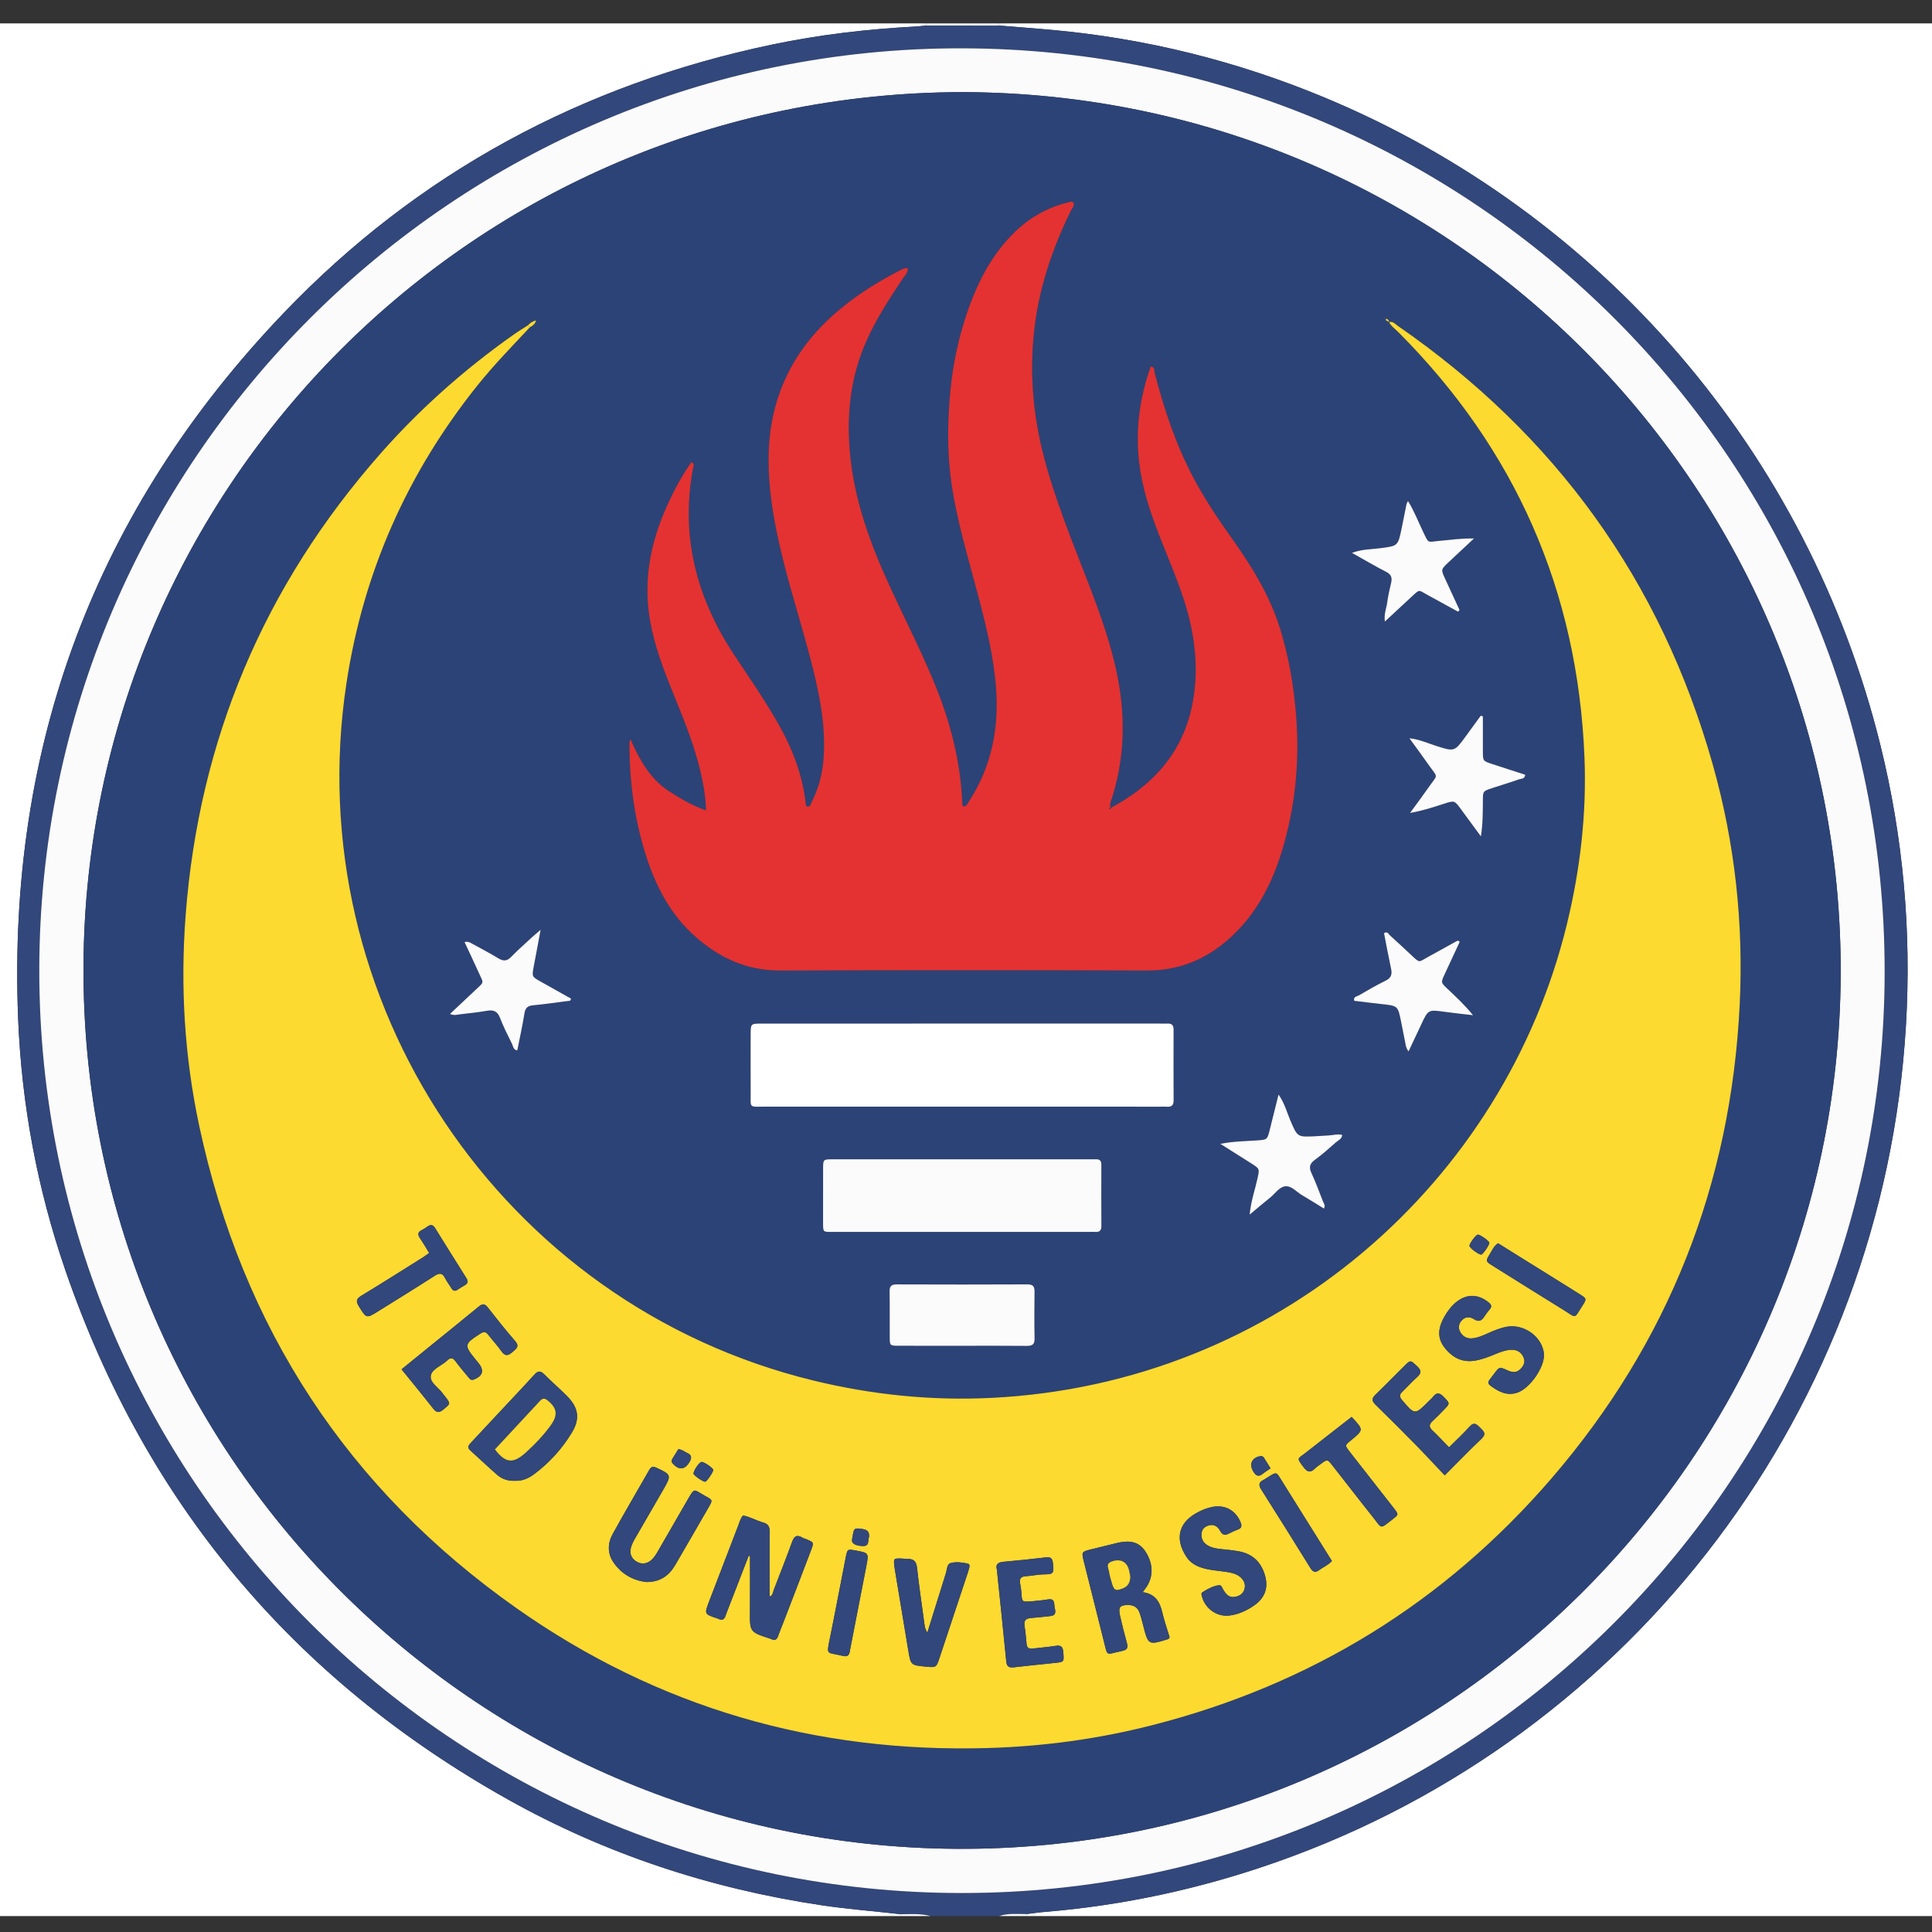 <?xml version="1.0" encoding="utf-8"?>
<!-- Generator: Adobe Illustrator 16.0.4, SVG Export Plug-In . SVG Version: 6.00 Build 0)  -->
<!DOCTYPE svg PUBLIC "-//W3C//DTD SVG 1.1//EN" "http://www.w3.org/Graphics/SVG/1.1/DTD/svg11.dtd">
<svg version="1.1" id="Layer_1" xmlns="http://www.w3.org/2000/svg" xmlns:xlink="http://www.w3.org/1999/xlink" x="0px" y="0px"
	 width="640px" height="640px" viewBox="0 0 640 640" enable-background="new 0 0 640 640" xml:space="preserve">
<rect x="0" y="0" width="640" height="640" fill="#333333" stroke="none"/>
<g>
	<g>
		<path fill="#FFFFFF" d="M298.459,634.729c-176.005,0-352.011,0-528.017,0c0-208.991,0-417.982,0-626.973
			c178.775,0,357.551,0,536.326,0c-0.002,0.232-0.003,0.465-0.001,0.697c-1.124,0.111-2.244,0.266-3.37,0.326
			c-15.98,0.848-31.848,2.684-47.511,5.964c-62.987,13.191-117.412,42.453-161.891,88.925
			C31.572,168.887,2.374,247.063,6.006,337.355c1.15,28.59,6.363,56.486,15.677,83.521
			c26.511,76.947,75.461,135.316,146.377,175.105c32.455,18.21,67.328,29.665,104.155,35.168c8.717,1.302,17.496,1.957,26.239,2.973
			C298.453,634.324,298.454,634.526,298.459,634.729z"/>
		<path fill-rule="evenodd" clip-rule="evenodd" fill="#FFFFFF" d="M330.94,7.755c178.524,0,357.048,0,535.571,0
			c0,208.991,0,417.982,0,626.973c-175.502,0-351.004,0-526.506,0c0.003-0.22,0.004-0.439,0.002-0.659
			c1.996-0.242,3.986-0.552,5.988-0.716c26.348-2.166,51.959-7.751,76.881-16.531c118.772-41.845,200.895-150.8,208.473-276.82
			c1.894-31.479-0.879-62.605-8.465-93.258c-23.948-96.765-92.101-176.15-184.172-214.459c-29.01-12.071-59.171-19.572-90.477-22.4
			c-5.761-0.521-11.529-0.952-17.294-1.425C330.943,8.225,330.943,7.99,330.94,7.755z"/>
		<path fill-rule="evenodd" clip-rule="evenodd" fill="#32477B" d="M330.942,8.459c5.765,0.473,11.533,0.904,17.294,1.425
			c31.306,2.829,61.467,10.33,90.477,22.4c92.071,38.309,160.224,117.694,184.172,214.459c7.586,30.653,10.358,61.778,8.465,93.258
			c-7.578,126.021-89.7,234.976-208.473,276.82c-24.922,8.78-50.533,14.365-76.881,16.531c-2.002,0.164-3.992,0.474-5.988,0.716
			c-3.039-0.017-6.101-0.334-9.067,0.659c-7.554,0-15.107,0-22.661,0c-3.232-0.886-6.535-0.637-9.824-0.606
			c-8.743-1.016-17.522-1.671-26.239-2.973c-36.828-5.503-71.7-16.958-104.155-35.168C97.145,556.192,48.194,497.823,21.683,420.876
			c-9.314-27.034-14.527-54.931-15.677-83.521c-3.632-90.292,25.566-168.468,87.989-233.688
			c44.479-46.472,98.904-75.733,161.891-88.925c15.664-3.28,31.531-5.116,47.511-5.964c1.126-0.06,2.247-0.215,3.37-0.326
			C314.825,8.455,322.884,8.457,330.942,8.459z M318.545,627.091c168.566,0.045,305.634-136.694,305.774-305.041
			C624.46,153.019,488.142,16.44,318.854,16.004C150.519,15.569,13.093,152.777,13.01,321.362
			C12.928,489.935,149.952,627.045,318.545,627.091z"/>
		<path fill-rule="evenodd" clip-rule="evenodd" fill="#FBFBFB" d="M330.942,8.459c-8.059-0.002-16.117-0.004-24.175-0.007
			c-0.001-0.232-0.001-0.465,0.001-0.697c8.057,0,16.115,0,24.172,0C330.943,7.99,330.943,8.225,330.942,8.459z"/>
		<path fill-rule="evenodd" clip-rule="evenodd" fill="#FBFBFB" d="M298.455,634.122c3.289-0.03,6.592-0.279,9.824,0.606
			c-3.273,0-6.547,0-9.82,0C298.454,634.526,298.453,634.324,298.455,634.122z"/>
		<path fill-rule="evenodd" clip-rule="evenodd" fill="#FBFBFB" d="M330.94,634.729c2.967-0.993,6.028-0.676,9.067-0.659
			c0.002,0.22,0.001,0.439-0.002,0.659C336.984,634.729,333.963,634.729,330.94,634.729z"/>
		<path fill-rule="evenodd" clip-rule="evenodd" fill="#FBFBFB" d="M318.545,627.091C149.952,627.045,12.928,489.935,13.01,321.362
			C13.093,152.777,150.519,15.569,318.854,16.004C488.142,16.44,624.46,153.019,624.319,322.05
			C624.18,490.396,487.111,627.136,318.545,627.091z M318.881,30.517C156.841,30.8,28.551,161.475,27.658,319.729
			C26.747,481.23,157.229,611.454,316.814,612.446c160.715,0.998,292.036-128.665,292.937-289.332
			C610.647,163.355,481.816,30.996,318.881,30.517z"/>
		<path fill-rule="evenodd" clip-rule="evenodd" fill="#2C4377" d="M318.881,30.517c162.935,0.479,291.766,132.838,290.87,292.598
			c-0.9,160.667-132.222,290.33-292.937,289.332C157.229,611.454,26.747,481.23,27.658,319.729
			C28.551,161.475,156.841,30.8,318.881,30.517z M179.139,105.277c-0.055,0.026-0.111,0.052-0.166,0.078
			c0.068-0.043,0.136-0.086,0.199-0.126l0.032-0.101L179.139,105.277z M458.928,105.953c0.403,0.249,0.808,0.497,1.211,0.745
			c0.705,1.383,1.989,2.236,3.045,3.293c38.814,38.882,59.431,85.784,61.683,140.656c0.768,18.702-1.361,37.175-5.781,55.386
			c-20.725,85.389-95.933,152.434-190.836,157.04c-19.845,0.963-39.442-1.045-58.777-5.751
			C166.238,432.19,98.84,331.646,114.753,226.442c5.566-36.798,20.115-69.639,43.345-98.682c5.431-6.79,11.489-13.002,17.417-19.339
			c0.853-0.496,1.704-0.993,2.058-2.272c-1.32,0.327-2.03,0.927-2.686,1.609c-1.581,1.024-3.2,1.995-4.737,3.081
			c-16.213,11.444-30.982,24.521-44.103,39.413c-38.567,43.774-60.124,94.79-64.555,152.942
			c-1.787,23.455-0.406,46.818,4.518,69.838c14.294,66.83,49.239,120.344,105.08,159.691
			c46.772,32.956,99.155,48.048,156.379,46.329c18.312-0.55,36.344-3.008,54.077-7.527c52.674-13.427,96.964-40.661,132.417-81.798
			c38.812-45.033,59.445-97.552,62.337-156.913c1.313-26.952-1.586-53.544-8.925-79.552
			c-17.217-61.019-52.229-109.315-104.327-145.311c-0.87-0.601-1.632-1.679-2.973-1.199c0.164-0.646-0.378-0.873-0.723-1.217
			c-0.121-0.503-0.303-0.943-0.955-0.785c-0.099,0.024-0.223,0.146-0.248,0.245C457.984,105.648,458.427,105.83,458.928,105.953z
			 M367.97,267.627l-0.085-0.096c-0.421-1.317,0.249-2.45,0.617-3.634c3.961-12.768,4.333-25.695,1.882-38.788
			c-2.096-11.188-5.95-21.818-10.026-32.381c-5.342-13.842-11.006-27.562-14.704-41.988c-3.442-13.427-4.58-27.038-3.119-40.776
			c1.505-14.144,5.978-27.476,12.231-40.226c0.406-0.828,1.263-1.604,0.876-2.523c-0.437-0.523-0.843-0.416-1.192-0.333
			c-6.752,1.603-12.703,4.701-17.765,9.484c-8.588,8.116-13.499,18.359-17.032,29.393c-2.773,8.663-4.41,17.586-5.085,26.617
			c-0.627,8.396-0.726,16.828,0.292,25.251c1.136,9.402,3.484,18.522,5.906,27.633c3.647,13.723,7.833,27.32,9.092,41.57
			c1.221,13.834-1.2,26.809-8.848,38.593c-0.449,0.691-0.736,1.619-1.715,1.736c-0.535-0.161-0.495-0.577-0.508-0.917
			c-0.54-14.13-4.088-27.548-9.497-40.543c-4.306-10.345-9.384-20.329-14.084-30.49c-6.734-14.558-12.313-29.439-13.691-45.643
			c-1.075-12.65,0.283-24.84,5.458-36.514c3.229-7.283,7.536-13.933,11.921-20.543c0.73-1.1,1.825-2.051,1.856-3.53
			c-0.328-0.093-0.593-0.266-0.773-0.202c-0.706,0.252-1.405,0.542-2.071,0.887c-6.611,3.42-12.91,7.325-18.717,12.003
			c-16.075,12.95-24.504,29.603-24.59,50.377c-0.039,9.5,1.458,18.783,3.521,28.004c2.885,12.893,7.031,25.445,10.36,38.218
			c2.799,10.741,5.113,21.542,4.354,32.759c-0.344,5.086-1.559,9.927-3.879,14.469c-0.353,0.691-0.449,1.748-1.586,1.75
			c-0.177-0.266-0.403-0.451-0.424-0.657c-0.981-9.826-4.512-18.771-9.374-27.263c-4.381-7.653-9.399-14.899-14.266-22.238
			c-12.563-18.947-17.962-39.43-13.705-62.077c0.108-0.574,0.57-1.442-0.569-1.896c-2.958,4.116-5.312,8.545-7.443,13.086
			c-4.993,10.641-7.844,21.743-6.958,33.612c0.615,8.241,3.013,16.033,5.937,23.694c3.407,8.927,7.398,17.634,10.074,26.837
			c1.681,5.784,3.017,11.62,3.248,18.103c-4.588-1.573-8.432-3.87-12.201-6.306c-6.379-4.121-9.832-10.465-12.824-17.215
			c-0.284,0.577-0.349,1.037-0.349,1.497c0.009,12.532,1.615,24.845,5.415,36.804c3.285,10.339,8.18,19.805,16.459,27.095
			c7.978,7.023,17.033,11.226,28.027,11.184c40.537-0.158,81.074-0.138,121.61-0.015c11.112,0.034,20.347-4.095,28.232-11.532
			c8.776-8.278,13.827-18.788,17.039-30.209c3.916-13.925,5.202-28.113,4.069-42.576c-0.76-9.705-2.35-19.2-5.19-28.5
			c-3.468-11.356-9.62-21.271-16.452-30.831c-4.613-6.455-8.978-13.07-12.665-20.109c-5.698-10.875-9.496-22.446-12.586-34.281
			c-0.187-0.716,0.199-1.877-1.277-2.026c-3.69,10.343-5.123,20.949-3.829,31.877c0.983,8.306,3.585,16.181,6.603,23.934
			c2.827,7.265,5.967,14.407,8.337,21.851c3.49,10.963,4.89,22.116,2.814,33.495C392.144,248.906,382.238,259.988,367.97,267.627z
			 M318.857,339.071c-22.143,0-44.285-0.003-66.428,0.004c-3.739,0.001-3.756,0.021-3.764,3.616
			c-0.014,6.417-0.032,12.833,0.004,19.249c0.03,5.237-0.665,4.651,4.566,4.653c43.657,0.014,87.313,0.008,130.97,0.008
			c0.755,0,1.514-0.056,2.263,0.009c1.547,0.134,2.317-0.388,2.308-2.083c-0.046-7.8-0.033-15.601-0.009-23.4
			c0.005-1.394-0.496-2.129-1.972-2.058c-0.878,0.043-1.761,0.002-2.642,0.002C362.389,339.071,340.623,339.071,318.857,339.071z
			 M318.856,384.026c-14.344,0-28.688-0.008-43.033,0.007c-3.112,0.003-3.149,0.04-3.164,3.035
			c-0.027,5.787-0.011,11.575-0.008,17.363c0.002,4.082-0.168,3.623,3.679,3.651c0.251,0.002,0.503,0.001,0.755,0.001
			c27.808,0,55.616,0,83.423,0c0.755,0,1.513-0.043,2.265,0.006c1.377,0.088,2.084-0.374,2.074-1.9
			c-0.044-6.795-0.034-13.59-0.011-20.384c0.005-1.291-0.559-1.828-1.816-1.779c-0.879,0.035-1.762,0-2.642,0
			C346.538,384.025,332.697,384.025,318.856,384.026z M318.475,445.812c7.164,0,14.328-0.045,21.492,0.032
			c1.821,0.02,2.797-0.309,2.75-2.435c-0.11-5.15-0.072-10.306-0.015-15.458c0.02-1.678-0.399-2.489-2.315-2.48
			c-14.454,0.065-28.908,0.062-43.362,0.006c-1.853-0.007-2.363,0.678-2.333,2.432c0.087,5.025,0.006,10.055,0.041,15.081
			c0.019,2.767,0.063,2.806,3.004,2.815C304.648,445.83,311.562,445.813,318.475,445.812z M482.988,202.627
			c0.171-0.179,0.341-0.358,0.512-0.537c-1.569-3.404-3.134-6.81-4.71-10.21c-1.491-3.218-1.501-3.22,1.038-5.602
			c2.809-2.634,5.624-5.26,8.437-7.89c-4.121-0.092-7.923,0.453-11.742,0.812c-3.743,0.352-3.177,0.937-5.023-2.881
			c-1.645-3.401-2.98-6.962-5.076-10.334c-0.258,0.493-0.432,0.701-0.48,0.935c-0.556,2.706-1.082,5.417-1.638,8.124
			c-1.211,5.897-1.229,5.796-7.201,6.569c-2.898,0.375-5.91,0.291-9.25,1.539c4.073,2.278,7.624,4.387,11.295,6.26
			c1.679,0.856,2.09,1.914,1.69,3.621c-0.516,2.201-1.032,4.414-1.326,6.65c-0.244,1.855-1.105,3.683-0.759,6.215
			c3.296-3.061,6.135-5.697,8.975-8.333c2.65-2.459,2.132-2.153,5.078-0.529C476.198,198.904,479.595,200.764,482.988,202.627z
			 M188.907,331.49c0.091-0.224,0.181-0.448,0.272-0.673c-3.351-1.88-6.7-3.764-10.053-5.641c-2.914-1.633-2.935-1.633-2.34-4.89
			c0.701-3.838,1.44-7.668,2.309-12.273c-1.308,1.117-1.983,1.654-2.615,2.239c-2.397,2.222-4.865,4.377-7.139,6.721
			c-1.401,1.443-2.589,1.496-4.249,0.484c-2.788-1.699-5.693-3.203-8.557-4.775c-0.689-0.377-1.361-0.925-2.656-0.627
			c1.665,3.577,3.229,6.837,4.706,10.135c1.679,3.751,1.968,2.854-1.243,5.906c-2.695,2.562-5.417,5.094-8.279,7.782
			c1.391,0.624,2.352,0.237,3.294,0.128c2.996-0.347,6.001-0.658,8.97-1.172c2.174-0.375,3.474,0.146,4.314,2.355
			c1.113,2.929,2.555,5.736,3.95,8.549c0.404,0.814,0.396,2.059,1.771,2.212c0.804-4.074,1.709-8.123,2.362-12.213
			c0.291-1.818,1.012-2.545,2.854-2.718C180.699,332.632,184.798,332.015,188.907,331.49z M413.967,402.359
			c2.558-2.133,4.62-3.924,6.762-5.616c1.669-1.318,3.024-3.557,5.04-3.77c2.04-0.216,3.702,1.855,5.526,2.928
			c2.443,1.436,4.84,2.954,7.268,4.445c0.589-1.041-0.04-1.668-0.298-2.328c-1.235-3.155-2.403-6.346-3.828-9.415
			c-0.904-1.95-0.593-3.139,1.155-4.405c2.436-1.766,4.688-3.791,6.946-5.787c0.774-0.685,2.012-1.075,2.062-2.47
			c-1.579-0.357-3.035,0.12-4.507,0.194c-1.505,0.075-3.009,0.199-4.514,0.271c-5.855,0.279-5.795,0.249-8.167-5.331
			c-1.143-2.688-1.859-5.602-3.882-8.493c-1.065,4.283-1.981,8.028-2.932,11.764c-0.812,3.196-0.83,3.201-4.251,3.438
			c-3.83,0.265-7.687,0.268-12.096,1.129c3.722,2.352,6.979,4.406,10.231,6.468c2.849,1.805,2.772,1.791,2.072,5.023
			C415.743,394.157,414.388,397.8,413.967,402.359z M483.556,311.981c-0.218-0.142-0.435-0.284-0.652-0.426
			c-3.299,1.824-6.589,3.662-9.898,5.466c-3.079,1.68-2.541,2.134-5.402-0.544c-2.389-2.235-4.768-4.481-7.207-6.661
			c-0.444-0.396-0.758-1.42-1.922-0.685c0.764,3.888,1.487,7.837,2.334,11.759c0.396,1.833,0.067,3.046-1.771,3.947
			c-3.044,1.495-5.988,3.201-8.921,4.908c-0.625,0.364-1.879,0.386-1.51,1.781c2.985,0.358,5.972,0.753,8.967,1.07
			c5.489,0.582,5.493,0.562,6.56,5.866c0.445,2.218,0.89,4.437,1.318,6.658c0.195,1.009,0.271,2.061,1.157,3.16
			c1.492-3.171,2.832-6.004,4.159-8.842c2.358-5.043,2.351-5.014,7.739-4.268c3.143,0.436,6.3,0.754,9.451,1.125
			c-2.697-3.335-5.622-6.06-8.528-8.803c-2.135-2.015-2.134-2.03-0.896-4.709C480.199,319.181,481.881,315.582,483.556,311.981z
			 M491.22,237.32c-0.232-0.082-0.465-0.164-0.697-0.245c-1.663,2.283-3.325,4.565-4.987,6.848
			c-3.734,5.127-3.726,5.098-9.842,3.148c-2.742-0.875-5.396-2.123-8.806-2.512c2.371,3.276,4.464,6.097,6.481,8.972
			c3.037,4.327,3.027,2.773-0.093,7.243c-2.008,2.878-4.118,5.685-6.183,8.523c4.065-0.706,7.634-1.875,11.205-3.036
			c3.514-1.143,3.511-1.137,5.736,1.904c2.174,2.971,4.358,5.935,6.538,8.902c0.646-4.139,0.633-8.002,0.649-11.865
			c0.014-3.115,0.025-3.13,3.078-4.134c2.982-0.98,5.993-1.879,8.955-2.92c0.686-0.241,1.829-0.033,1.997-1.496
			c-3.699-1.202-7.384-2.382-11.057-3.595c-2.952-0.976-2.96-0.993-2.974-4.208C491.208,245.007,491.22,241.164,491.22,237.32z"/>
		<path fill-rule="evenodd" clip-rule="evenodd" fill="#FDDA30" d="M175.515,108.422c-5.927,6.336-11.986,12.548-17.417,19.338
			c-23.23,29.043-37.779,61.884-43.345,98.682C98.84,331.646,166.238,432.19,269.472,457.322
			c19.335,4.706,38.932,6.714,58.777,5.751c94.903-4.606,170.111-71.651,190.836-157.04c4.42-18.211,6.549-36.685,5.781-55.386
			c-2.252-54.872-22.868-101.774-61.683-140.656c-1.056-1.057-2.34-1.91-3.045-3.293l-0.063,0.055
			c1.341-0.48,2.103,0.598,2.973,1.199c52.099,35.996,87.11,84.292,104.327,145.311c7.339,26.007,10.238,52.6,8.925,79.552
			c-2.892,59.361-23.525,111.88-62.337,156.913c-35.453,41.137-79.743,68.371-132.417,81.798
			c-17.733,4.52-35.766,6.978-54.077,7.527c-57.225,1.719-109.607-13.373-156.379-46.329
			c-55.841-39.348-90.786-92.861-105.08-159.691c-4.924-23.02-6.305-46.383-4.518-69.838
			c4.431-58.152,25.988-109.168,64.555-152.942c13.121-14.892,27.89-27.969,44.103-39.413c1.538-1.085,3.156-2.056,4.737-3.081
			C175.096,107.979,175.306,108.201,175.515,108.422z M247.999,515.394c0.147,0.016,0.295,0.03,0.442,0.046
			c0,6.036,0.042,12.073-0.011,18.109c-0.063,7.08-0.099,7.08,6.677,9.268c0.12,0.039,0.238,0.086,0.35,0.143
			c1.155,0.59,1.857,0.263,2.293-0.975c0.626-1.778,1.369-3.516,2.045-5.277c2.976-7.749,5.968-15.492,8.905-23.256
			c0.947-2.502,0.878-2.529-1.568-3.562c-0.464-0.195-0.968-0.316-1.396-0.568c-1.744-1.023-2.643-0.486-3.321,1.383
			c-1.931,5.319-4.009,10.585-6.058,15.861c-0.333,0.858-0.322,1.997-1.413,2.311c0-7.086-0.062-14.133,0.043-21.178
			c0.027-1.771-0.362-2.855-2.171-3.349c-2.277-0.62-4.342-1.913-6.663-2.307c-0.819,0.842-1.04,1.84-1.396,2.77
			c-3.29,8.57-6.578,17.143-9.866,25.715c-1.595,4.16-1.595,4.159,2.68,5.583c0.238,0.079,0.466,0.188,0.7,0.278
			c1.042,0.402,1.672,0.008,2.021-1.01c0.286-0.832,0.615-1.65,0.933-2.472C243.481,527.068,245.741,521.23,247.999,515.394z
			 M170.644,490.526c2.37,0.111,4.445-0.803,6.272-2.169c5.076-3.797,9.301-8.444,12.562-13.852
			c2.726-4.521,2.137-8.197-1.546-11.944c-2.461-2.503-5.148-4.783-7.62-7.276c-1.286-1.299-2.126-1.221-3.337,0.121
			c-3.782,4.19-7.683,8.273-11.534,12.4c-3.167,3.395-6.32,6.801-9.5,10.183c-0.766,0.814-1.241,1.508-0.152,2.48
			c2.992,2.674,5.876,5.47,8.908,8.098C166.353,490.004,168.4,490.646,170.644,490.526z M378.543,527.43
			c0.469-0.654,0.607-0.863,0.762-1.059c2.8-3.564,2.888-8.11,0.234-12.252c-2.07-3.229-4.896-4.099-9.654-2.949
			c-2.812,0.68-5.622,1.36-8.426,2.072c-3.193,0.811-3.218,0.832-2.435,3.975c2.189,8.786,4.396,17.568,6.61,26.349
			c1.392,5.52,0.569,4.435,5.909,3.375c0.123-0.024,0.24-0.074,0.363-0.102c1.348-0.292,1.845-0.967,1.435-2.42
			c-0.854-3.023-1.601-6.08-2.306-9.143c-0.672-2.916-0.048-3.63,2.841-3.585c1.699,0.026,2.939,0.776,3.531,2.335
			c0.533,1.403,0.896,2.877,1.269,4.336c1.698,6.652,1.691,6.658,8.312,4.596c0.188-0.059,0.301-0.363,0.468-0.579
			c-0.82-2.735-1.786-5.457-2.436-8.251C384.216,530.663,382.705,527.994,378.543,527.43z M214.073,524.072
			c4.739,0.022,7.6-2.215,9.631-5.685c3.558-6.076,7.05-12.19,10.583-18.281c2.052-3.538,1.981-3.047-1.396-4.962
			c-2.995-1.697-2.79-2.383-5,1.476c-3.187,5.564-6.397,11.115-9.613,16.663c-0.755,1.303-1.465,2.652-2.663,3.63
			c-1.515,1.238-3.269,1.339-4.88,0.305c-1.631-1.048-2.242-2.624-1.736-4.535c0.358-1.353,1.073-2.537,1.77-3.735
			c3.032-5.219,6.048-10.446,9.063-15.674c2.635-4.569,2.528-4.791-2.275-7.02c-1.14-0.529-1.824-0.478-2.464,0.646
			c-4.045,7.101-8.203,14.139-12.145,21.296c-1.673,3.038-1.769,6.364,0.255,9.335C205.904,521.499,209.829,523.561,214.073,524.072
			z M511.446,448.974c0.035-1.024-0.227-1.986-0.597-2.931c-1.739-4.433-6.855-7.346-11.559-6.562
			c-2.25,0.376-4.329,1.264-6.395,2.188c-1.723,0.771-3.478,1.562-5.36,1.689c-1.747,0.117-3.18-0.767-3.944-2.386
			c-0.585-1.234-0.333-2.466,0.575-3.505c1.206-1.382,2.748-1.358,4.091-0.486c1.811,1.174,2.718,0.326,3.623-1.104
			c0.469-0.741,1.013-1.441,1.59-2.103c0.915-1.046,0.485-1.691-0.464-2.436c-3.493-2.737-7.243-2.75-10.663,0.046
			c-1.581,1.293-2.772,2.908-3.789,4.649c-1.966,3.368-2.702,6.857-0.141,10.22c2.602,3.416,5.961,5.277,10.474,4.431
			c2.248-0.422,4.334-1.238,6.42-2.104c1.743-0.724,3.502-1.403,5.424-1.448c1.818-0.043,3.166,0.792,3.923,2.409
			c0.745,1.591,0.106,2.933-1.068,4.061c-1.285,1.234-2.686,1.035-4.176,0.359c-2.695-1.223-2.709-1.195-4.362,0.973
			c-0.533,0.699-1.054,1.407-1.592,2.102c-0.546,0.707-0.581,1.348,0.188,1.924c2.694,2.021,5.524,3.561,9.044,2.353
			C506.717,459.928,511.46,453.218,511.446,448.974z M406.124,535.223c2.896,0.039,6.663-1.388,9.71-3.677
			c3.157-2.373,4.297-5.485,3.305-9.311c-1.184-4.559-4.032-7.463-8.727-8.333c-1.974-0.366-3.983-0.547-5.982-0.759
			c-1.643-0.173-3.259-0.45-4.648-1.378c-1.368-0.913-1.95-2.287-1.741-3.914c0.182-1.416,1.159-2.209,2.455-2.557
			c1.744-0.469,2.949,0.435,3.708,1.86c0.798,1.499,1.776,1.468,3.072,0.765c0.881-0.478,1.815-0.868,2.754-1.224
			c1.18-0.446,1.455-1.111,0.971-2.321c-1.656-4.136-5.326-6.095-9.702-5.126c-1.866,0.413-3.584,1.165-5.222,2.11
			c-5.67,3.272-6.925,8.51-3.022,14.416c1.623,2.455,4.239,3.496,7.003,4.058c1.967,0.399,3.981,0.56,5.972,0.852
			c1.623,0.238,3.263,0.528,4.597,1.546c1.399,1.067,2.134,2.556,1.588,4.301c-0.498,1.596-1.846,2.313-3.462,2.49
			c-1.63,0.18-2.512-0.878-3.326-2.051c-0.485-0.698-0.699-2.001-1.661-1.853c-1.98,0.304-3.787,1.26-5.468,2.361
			c-0.474,0.311-0.265,0.888-0.137,1.379C399.101,532.485,402.457,535.174,406.124,535.223z M307.19,540.853
			c-0.886-1.397-0.935-2.672-1.103-3.903c-0.795-5.845-1.656-11.682-2.298-17.543c-0.219-1.993-0.938-2.99-2.954-2.99
			c-0.751,0-1.503-0.117-2.255-0.139c-2.528-0.072-2.577-0.019-2.329,2.445c0.05,0.499,0.142,0.994,0.225,1.489
			c1.46,8.789,2.93,17.576,4.38,26.366c0.831,5.035,0.817,5.037,5.864,5.519c3.415,0.325,3.432,0.33,4.508-2.899
			c3.053-9.165,6.093-18.335,9.133-27.505c0.276-0.832,0.553-1.667,0.758-2.519c0.121-0.496,0.064-1.075-0.552-1.208
			c-1.848-0.4-3.782-0.673-5.583-0.202c-1.343,0.352-1.223,2.027-1.585,3.18C311.338,527.499,309.304,534.063,307.19,540.853z
			 M133.019,453.611c3.677,4.544,7.121,8.712,10.451,12.969c1.117,1.429,1.984,1.503,3.376,0.359
			c2.425-1.989,2.489-1.917,0.575-4.374c-0.232-0.297-0.496-0.571-0.707-0.884c-1.382-2.038-4.432-3.663-4.005-5.995
			c0.41-2.238,3.595-3.254,5.401-4.988c1.011-0.97,1.806-1.086,2.734,0.179c1.339,1.823,2.818,3.545,4.262,5.29
			c0.463,0.56,0.871,1.201,1.849,0.82c3.006-1.17,3.534-3.014,1.512-5.512c-0.237-0.293-0.481-0.582-0.72-0.874
			c-4.127-5.055-4.061-5.313,1.417-8.851c1.08-0.696,1.762-0.616,2.525,0.355c1.477,1.879,3.102,3.65,4.486,5.594
			c1.276,1.789,2.336,1.302,3.664,0.12c1.179-1.05,2.371-1.779,0.81-3.581c-3.13-3.612-6.115-7.354-9.051-11.127
			c-1.043-1.34-1.792-1.293-3.033-0.268c-5.627,4.647-11.324,9.211-16.992,13.808C138.849,448.862,136.13,451.08,133.019,453.611z
			 M478.582,488.725c4.336-4.335,8.156-8.312,12.165-12.088c1.706-1.607,0.81-2.476-0.354-3.622
			c-1.14-1.122-2.038-2.176-3.619-0.391c-2.055,2.319-4.358,4.416-6.767,6.82c-2.01-2.062-3.701-3.92-5.529-5.633
			c-1.26-1.18-1.026-2.049,0.117-3.092c1.299-1.186,2.52-2.46,3.743-3.727c2.05-2.122,1.987-2.091,0.017-4.153
			c-1.236-1.294-2.307-1.872-3.622-0.158c-0.455,0.594-1.054,1.078-1.588,1.611c-4.492,4.487-4.453,4.453-8.682-0.485
			c-0.979-1.145-0.886-1.867,0.119-2.822c1.641-1.56,3.135-3.279,4.83-4.772c1.484-1.308,1.483-2.279,0.023-3.636
			c-2.115-1.966-2.154-2.114-3.877-0.431c-3.326,3.254-6.542,6.622-9.902,9.84c-1.311,1.255-1.271,2.099,0.01,3.347
			c4.593,4.478,9.124,9.02,13.618,13.598C472.354,482.058,475.323,485.284,478.582,488.725z M330.229,519.956
			c1.056,10.238,2.124,20.36,3.117,30.49c0.168,1.717,1.009,2.046,2.509,1.872c4.494-0.518,8.994-0.986,13.494-1.444
			c3.274-0.334,3.141-0.303,2.868-3.664c-0.157-1.947-0.942-2.258-2.652-1.983c-2.479,0.398-4.994,0.561-7.486,0.879
			c-1.239,0.159-1.897-0.236-2.014-1.541c-0.179-2.002-0.345-4.012-0.679-5.99c-0.319-1.889,0.586-2.465,2.239-2.595
			c2.129-0.167,4.253-0.413,6.377-0.644c1.904-0.207,1.685-1.535,1.381-2.801c-0.285-1.188,0.217-3.042-2.09-2.726
			c-1.618,0.222-3.237,0.463-4.865,0.582c-4.025,0.294-3.86,0.578-4.114-3.203c-0.06-0.875-0.22-1.746-0.383-2.61
			c-0.29-1.538,0.175-2.347,1.882-2.437c2.005-0.104,3.998-0.596,5.997-0.605c3.256-0.015,3.401-0.379,2.954-3.959
			c-0.179-1.429-0.803-1.86-2.261-1.683c-4.615,0.562-9.243,1.021-13.873,1.446C330.88,517.502,329.662,517.959,330.229,519.956z
			 M142.174,415.066c-0.812,0.576-1.394,1.032-2.017,1.422c-6.81,4.267-13.591,8.582-20.466,12.741
			c-1.743,1.055-1.819,1.883-0.801,3.527c2.508,4.049,2.428,4.097,6.6,1.487c6.175-3.861,12.387-7.667,18.505-11.616
			c1.691-1.092,2.631-0.896,3.499,0.865c0.551,1.119,1.359,2.11,1.995,3.191c0.56,0.952,1.202,1.169,2.141,0.513
			c0.719-0.504,1.479-0.951,2.245-1.382c1.085-0.608,1.324-1.321,0.614-2.442c-3.491-5.518-6.938-11.063-10.389-16.605
			c-0.682-1.095-1.479-1.193-2.496-0.458c-0.609,0.44-1.25,0.853-1.921,1.188c-1.387,0.693-1.319,1.561-0.535,2.716
			C140.192,411.754,141.124,413.371,142.174,415.066z M447.743,469.367c-5.176,4.04-10.219,7.974-15.26,11.91
			c-2.655,2.074-3.122,1.515-0.604,4.82c1.181,1.548,2.184,1.861,3.622,0.454c0.625-0.61,1.366-1.103,2.071-1.626
			c2.097-1.555,2.142-1.583,3.758,0.469c4.506,5.716,8.93,11.497,13.473,17.182c3.083,3.857,2.133,4.121,6.483,0.732
			c1.982-1.546,2.172-1.501,0.381-3.78c-4.884-6.216-9.756-12.442-14.61-18.682c-1.591-2.044-1.56-2.067,0.514-3.76
			C451.767,473.664,451.767,473.664,447.743,469.367z M279.422,548.558c2.037,0.488,2.007-1.214,2.26-2.5
			c1.797-9.118,3.569-18.241,5.322-27.367c0.821-4.271,0.793-4.276-3.601-5.079c-2.641-0.482-2.696-0.493-3.261,2.366
			c-1.779,8.994-3.442,18.011-5.288,26.99c-1.147,5.581-0.848,4.261,4.058,5.508C279.033,548.507,279.16,548.517,279.422,548.558z
			 M496.258,411.848c-1.463,0.972-1.954,2.32-2.672,3.477c-1.502,2.419-1.493,2.489,0.942,4.017
			c7.778,4.879,15.574,9.731,23.376,14.572c4.468,2.772,3.411,3.106,6.322-1.419c1.429-2.22,1.387-2.321-0.898-3.757
			c-7.029-4.417-14.088-8.788-21.133-13.179C500.184,414.306,498.177,413.048,496.258,411.848z M441.22,517.107
			c-5.528-8.843-10.932-17.475-16.321-26.115c-2.342-3.753-1.755-3.561-5.597-1.217c-0.215,0.131-0.412,0.296-0.638,0.404
			c-1.545,0.741-1.907,1.604-0.874,3.228c5.473,8.595,10.852,17.249,16.223,25.907c0.797,1.286,1.55,1.892,2.968,0.815
			C438.271,519.15,439.845,518.564,441.22,517.107z M224.7,480.07c-0.592,0.953-1.241,1.987-1.877,3.029
			c-0.326,0.534-0.565,1.021-0.024,1.641c2.102,2.411,4.136,2.166,5.668-0.547c0.823-1.457,0.541-2.264-0.88-2.908
			C226.701,480.883,225.964,480.147,224.7,480.07z M287.889,509.148c0.123-1.988-0.618-2.507-3.175-2.785
			c-2.148-0.232-1.878,0.59-2.467,3.653c-0.244,1.27,1.144,2.058,3.574,2.13C288.27,512.22,287.339,510.072,287.889,509.148z
			 M236.274,486.937c-0.021-0.627-3.075-2.712-3.891-2.657c-0.73,0.049-2.728,2.983-2.642,3.881c0.058,0.6,3.145,2.738,3.874,2.683
			C234.133,490.804,236.297,487.623,236.274,486.937z M493.359,411.688c-0.053-0.598-3.031-2.721-3.794-2.704
			c-0.612,0.014-2.75,2.838-2.791,3.688c-0.032,0.684,3.155,3.036,3.951,2.915C491.286,415.501,493.418,412.346,493.359,411.688z
			 M420.893,486.416c-0.822-1.323-1.483-2.388-2.145-3.452c-0.289-0.465-0.684-0.691-1.248-0.597
			c-2.823,0.476-3.775,2.675-2.359,5.044c0.925,1.547,1.821,1.917,3.259,0.734C419.068,487.595,419.825,487.149,420.893,486.416z"/>
		<path fill-rule="evenodd" clip-rule="evenodd" fill="#E43232" d="M367.97,267.627c14.269-7.639,24.174-18.721,27.151-35.044
			c2.075-11.379,0.676-22.532-2.814-33.495c-2.37-7.444-5.51-14.586-8.337-21.851c-3.018-7.753-5.619-15.627-6.603-23.934
			c-1.294-10.928,0.139-21.534,3.829-31.877c1.477,0.148,1.091,1.31,1.277,2.026c3.09,11.835,6.888,23.407,12.586,34.281
			c3.688,7.039,8.052,13.654,12.665,20.109c6.832,9.559,12.984,19.475,16.452,30.831c2.841,9.3,4.431,18.795,5.19,28.5
			c1.133,14.463-0.153,28.651-4.069,42.576c-3.212,11.422-8.263,21.932-17.039,30.209c-7.886,7.438-17.12,11.566-28.232,11.532
			c-40.536-0.123-81.074-0.144-121.61,0.015c-10.994,0.042-20.049-4.16-28.027-11.184c-8.279-7.29-13.174-16.756-16.459-27.095
			c-3.799-11.958-5.405-24.272-5.415-36.804c0-0.46,0.065-0.92,0.349-1.497c2.993,6.75,6.445,13.094,12.824,17.215
			c3.77,2.436,7.613,4.732,12.201,6.306c-0.231-6.483-1.566-12.319-3.248-18.103c-2.676-9.203-6.667-17.91-10.074-26.837
			c-2.924-7.661-5.322-15.453-5.937-23.694c-0.886-11.869,1.965-22.971,6.958-33.612c2.131-4.541,4.485-8.97,7.443-13.086
			c1.139,0.454,0.677,1.322,0.569,1.896c-4.257,22.647,1.142,43.13,13.705,62.077c4.867,7.339,9.885,14.585,14.266,22.238
			c4.862,8.492,8.393,17.437,9.374,27.263c0.021,0.207,0.247,0.392,0.424,0.657c1.137-0.002,1.233-1.06,1.586-1.75
			c2.32-4.542,3.535-9.383,3.879-14.469c0.759-11.218-1.556-22.019-4.354-32.759c-3.329-12.773-7.475-25.326-10.36-38.218
			c-2.063-9.221-3.56-18.505-3.521-28.004c0.085-20.775,8.515-37.428,24.59-50.377c5.807-4.679,12.106-8.583,18.717-12.003
			c0.666-0.345,1.365-0.634,2.071-0.887c0.18-0.064,0.446,0.109,0.773,0.202c-0.032,1.479-1.126,2.43-1.856,3.53
			c-4.385,6.61-8.692,13.261-11.921,20.543c-5.176,11.674-6.534,23.864-5.458,36.514c1.378,16.203,6.957,31.084,13.691,45.643
			c4.7,10.161,9.778,20.145,14.084,30.49c5.408,12.995,8.957,26.413,9.497,40.543c0.013,0.34-0.026,0.756,0.508,0.917
			c0.979-0.117,1.266-1.045,1.715-1.736c7.647-11.784,10.068-24.758,8.848-38.593c-1.259-14.25-5.444-27.847-9.092-41.57
			c-2.422-9.111-4.771-18.231-5.906-27.633c-1.018-8.423-0.918-16.855-0.292-25.251c0.675-9.031,2.312-17.955,5.085-26.617
			c3.533-11.034,8.444-21.277,17.032-29.393c5.062-4.783,11.013-7.882,17.765-9.484c0.35-0.083,0.756-0.19,1.192,0.333
			c0.387,0.92-0.47,1.695-0.876,2.523c-6.254,12.75-10.727,26.083-12.231,40.226c-1.461,13.738-0.323,27.349,3.119,40.776
			c3.698,14.426,9.362,28.146,14.704,41.988c4.076,10.563,7.931,21.193,10.026,32.381c2.451,13.093,2.079,26.02-1.882,38.788
			c-0.368,1.184-1.038,2.316-0.615,3.636c-0.322-0.062-0.507,0.095-0.354,0.362C367.645,268.089,367.878,267.948,367.97,267.627z"/>
		<path fill-rule="evenodd" clip-rule="evenodd" fill="#FFFFFF" d="M318.857,339.071c21.766,0,43.531,0,65.296,0
			c0.881,0,1.764,0.041,2.642-0.002c1.476-0.071,1.977,0.664,1.972,2.058c-0.024,7.8-0.037,15.601,0.009,23.4
			c0.01,1.695-0.761,2.217-2.308,2.083c-0.749-0.064-1.508-0.009-2.263-0.009c-43.657,0-87.313,0.006-130.97-0.008
			c-5.231-0.002-4.536,0.584-4.566-4.653c-0.036-6.416-0.018-12.832-0.004-19.249c0.008-3.596,0.025-3.615,3.764-3.616
			C274.572,339.068,296.715,339.071,318.857,339.071z"/>
		<path fill-rule="evenodd" clip-rule="evenodd" fill="#FBFBFB" d="M318.856,384.026c13.841-0.001,27.682-0.001,41.523,0
			c0.88,0,1.763,0.035,2.642,0c1.258-0.049,1.821,0.488,1.816,1.779c-0.023,6.794-0.033,13.589,0.011,20.384
			c0.01,1.526-0.697,1.988-2.074,1.9c-0.752-0.049-1.51-0.006-2.265-0.006c-27.808,0-55.615,0-83.423,0
			c-0.251,0-0.503,0.001-0.755-0.001c-3.847-0.028-3.677,0.431-3.679-3.651c-0.003-5.788-0.02-11.576,0.008-17.363
			c0.014-2.995,0.051-3.032,3.164-3.035C290.168,384.019,304.512,384.026,318.856,384.026z"/>
		<path fill-rule="evenodd" clip-rule="evenodd" fill="#FBFBFB" d="M318.475,445.813c-6.913,0-13.826,0.017-20.738-0.008
			c-2.941-0.01-2.985-0.049-3.004-2.815c-0.034-5.026,0.047-10.056-0.041-15.081c-0.03-1.754,0.48-2.438,2.333-2.432
			c14.454,0.057,28.908,0.06,43.362-0.006c1.916-0.009,2.335,0.803,2.315,2.48c-0.058,5.152-0.096,10.308,0.015,15.458
			c0.047,2.126-0.929,2.454-2.75,2.435C332.803,445.768,325.639,445.812,318.475,445.813z"/>
		<path fill-rule="evenodd" clip-rule="evenodd" fill="#FBFBFB" d="M482.988,202.627c-3.394-1.863-6.79-3.723-10.182-5.591
			c-2.946-1.624-2.428-1.93-5.078,0.529c-2.84,2.635-5.679,5.272-8.975,8.333c-0.347-2.532,0.515-4.359,0.759-6.215
			c0.294-2.237,0.811-4.449,1.326-6.65c0.399-1.707-0.012-2.765-1.69-3.621c-3.671-1.874-7.222-3.982-11.295-6.26
			c3.34-1.248,6.352-1.165,9.25-1.539c5.972-0.773,5.99-0.672,7.201-6.569c0.556-2.706,1.082-5.417,1.638-8.124
			c0.049-0.234,0.223-0.441,0.48-0.935c2.096,3.372,3.432,6.933,5.076,10.334c1.847,3.818,1.28,3.233,5.023,2.881
			c3.819-0.359,7.621-0.904,11.742-0.812c-2.812,2.63-5.628,5.256-8.437,7.89c-2.539,2.382-2.529,2.383-1.038,5.602
			c1.576,3.401,3.141,6.807,4.71,10.21C483.329,202.27,483.159,202.449,482.988,202.627z"/>
		<path fill-rule="evenodd" clip-rule="evenodd" fill="#FBFBFB" d="M188.907,331.49c-4.109,0.524-8.208,1.142-12.331,1.53
			c-1.842,0.173-2.563,0.899-2.854,2.718c-0.652,4.09-1.558,8.139-2.362,12.213c-1.375-0.153-1.367-1.397-1.771-2.212
			c-1.395-2.812-2.836-5.62-3.95-8.549c-0.84-2.21-2.141-2.73-4.314-2.355c-2.969,0.514-5.974,0.825-8.97,1.172
			c-0.942,0.109-1.903,0.496-3.294-0.128c2.862-2.688,5.584-5.221,8.279-7.782c3.211-3.052,2.922-2.155,1.243-5.906
			c-1.477-3.298-3.041-6.558-4.706-10.135c1.295-0.298,1.967,0.25,2.656,0.627c2.864,1.572,5.77,3.076,8.557,4.775
			c1.66,1.012,2.848,0.959,4.249-0.484c2.274-2.343,4.741-4.499,7.139-6.721c0.631-0.585,1.307-1.122,2.615-2.239
			c-0.868,4.605-1.607,8.436-2.309,12.273c-0.595,3.257-0.574,3.257,2.34,4.89c3.353,1.877,6.702,3.761,10.053,5.641
			C189.088,331.042,188.998,331.267,188.907,331.49z"/>
		<path fill-rule="evenodd" clip-rule="evenodd" fill="#FBFBFB" d="M413.967,402.359c0.421-4.56,1.776-8.202,2.589-11.956
			c0.7-3.232,0.776-3.219-2.072-5.023c-3.253-2.062-6.51-4.116-10.231-6.468c4.409-0.861,8.266-0.864,12.096-1.129
			c3.421-0.236,3.438-0.241,4.251-3.438c0.95-3.735,1.866-7.48,2.932-11.764c2.022,2.892,2.739,5.805,3.882,8.493
			c2.372,5.58,2.312,5.61,8.167,5.331c1.505-0.071,3.009-0.195,4.514-0.271c1.472-0.074,2.928-0.552,4.507-0.194
			c-0.05,1.395-1.287,1.785-2.062,2.47c-2.259,1.996-4.511,4.021-6.946,5.787c-1.748,1.267-2.06,2.455-1.155,4.405
			c1.425,3.069,2.593,6.26,3.828,9.415c0.258,0.66,0.887,1.287,0.298,2.328c-2.428-1.491-4.824-3.01-7.268-4.445
			c-1.824-1.072-3.486-3.144-5.526-2.928c-2.016,0.213-3.371,2.451-5.04,3.77C418.587,398.436,416.524,400.227,413.967,402.359z"/>
		<path fill-rule="evenodd" clip-rule="evenodd" fill="#FBFBFB" d="M483.556,311.981c-1.675,3.601-3.356,7.2-5.022,10.805
			c-1.237,2.679-1.238,2.694,0.896,4.709c2.906,2.743,5.831,5.468,8.528,8.803c-3.151-0.371-6.309-0.689-9.451-1.125
			c-5.389-0.746-5.381-0.775-7.739,4.268c-1.327,2.838-2.667,5.671-4.159,8.842c-0.887-1.1-0.962-2.151-1.157-3.16
			c-0.429-2.222-0.873-4.44-1.318-6.658c-1.066-5.304-1.07-5.284-6.56-5.866c-2.995-0.317-5.981-0.712-8.967-1.07
			c-0.369-1.396,0.885-1.417,1.51-1.781c2.933-1.707,5.877-3.413,8.921-4.908c1.838-0.901,2.166-2.114,1.771-3.947
			c-0.847-3.922-1.57-7.871-2.334-11.759c1.164-0.735,1.478,0.289,1.922,0.685c2.439,2.179,4.818,4.426,7.207,6.661
			c2.861,2.678,2.323,2.224,5.402,0.544c3.31-1.805,6.6-3.643,9.898-5.466C483.121,311.697,483.338,311.839,483.556,311.981z"/>
		<path fill-rule="evenodd" clip-rule="evenodd" fill="#FBFBFB" d="M491.22,237.32c0,3.843-0.012,7.687,0.003,11.53
			c0.014,3.215,0.021,3.232,2.974,4.208c3.673,1.213,7.357,2.393,11.057,3.595c-0.168,1.463-1.312,1.255-1.997,1.496
			c-2.962,1.041-5.973,1.94-8.955,2.92c-3.053,1.004-3.064,1.019-3.078,4.134c-0.017,3.863-0.004,7.726-0.649,11.865
			c-2.18-2.967-4.364-5.931-6.538-8.902c-2.226-3.041-2.223-3.047-5.736-1.904c-3.571,1.161-7.14,2.33-11.205,3.036
			c2.064-2.838,4.175-5.646,6.183-8.523c3.12-4.47,3.13-2.917,0.093-7.243c-2.018-2.875-4.11-5.696-6.481-8.972
			c3.409,0.39,6.063,1.638,8.806,2.512c6.116,1.95,6.107,1.979,9.842-3.148c1.662-2.283,3.324-4.565,4.987-6.848
			C490.755,237.157,490.987,237.239,491.22,237.32z"/>
		<path fill-rule="evenodd" clip-rule="evenodd" fill="#FDDA30" d="M174.887,107.758c0.656-0.682,1.366-1.282,2.686-1.609
			c-0.354,1.279-1.205,1.776-2.058,2.272C175.306,108.201,175.096,107.979,174.887,107.758z"/>
		<path fill-rule="evenodd" clip-rule="evenodd" fill="#32477B" d="M458.928,105.954c-0.501-0.124-0.943-0.306-0.778-0.958
			c0.025-0.099,0.149-0.221,0.248-0.245c0.652-0.158,0.834,0.282,0.955,0.785C459.27,105.735,459.128,105.874,458.928,105.954z"/>
		<path fill-rule="evenodd" clip-rule="evenodd" fill="#FDDA30" d="M460.139,106.698c-0.403-0.248-0.808-0.497-1.211-0.745
			c0.2-0.08,0.342-0.219,0.425-0.418c0.345,0.344,0.887,0.571,0.723,1.218L460.139,106.698z"/>
		<path fill-rule="evenodd" clip-rule="evenodd" fill="#FDDA30" d="M179.176,105.226c-0.068,0.042-0.136,0.085-0.204,0.128
			c0.055-0.026,0.111-0.052,0.166-0.078L179.176,105.226z"/>
		<polygon fill-rule="evenodd" clip-rule="evenodd" fill="#FDDA30" points="179.139,105.277 179.204,105.127 179.174,105.227 		"/>
		<path fill-rule="evenodd" clip-rule="evenodd" fill="#32477B" d="M247.999,515.394c-2.258,5.837-4.517,11.675-6.774,17.513
			c-0.318,0.821-0.647,1.64-0.933,2.472c-0.349,1.018-0.979,1.412-2.021,1.01c-0.234-0.091-0.462-0.199-0.7-0.278
			c-4.275-1.424-4.275-1.423-2.68-5.583c3.288-8.572,6.576-17.145,9.866-25.715c0.356-0.93,0.577-1.928,1.396-2.77
			c2.32,0.394,4.385,1.687,6.663,2.307c1.81,0.493,2.198,1.577,2.171,3.349c-0.104,7.045-0.043,14.092-0.043,21.178
			c1.09-0.313,1.079-1.452,1.413-2.311c2.049-5.276,4.127-10.542,6.058-15.861c0.678-1.869,1.577-2.406,3.321-1.383
			c0.429,0.252,0.933,0.373,1.396,0.568c2.446,1.033,2.515,1.061,1.568,3.562c-2.937,7.764-5.929,15.507-8.905,23.256
			c-0.676,1.762-1.419,3.499-2.045,5.277c-0.436,1.237-1.138,1.564-2.293,0.975c-0.111-0.057-0.23-0.104-0.35-0.143
			c-6.775-2.188-6.74-2.188-6.677-9.268c0.053-6.036,0.011-12.073,0.011-18.109C248.293,515.424,248.146,515.409,247.999,515.394z"
			/>
		<path fill-rule="evenodd" clip-rule="evenodd" fill="#32477B" d="M170.644,490.526c-2.244,0.12-4.291-0.522-5.947-1.959
			c-3.031-2.628-5.916-5.424-8.908-8.098c-1.089-0.973-0.613-1.666,0.152-2.48c3.179-3.382,6.333-6.788,9.5-10.183
			c3.851-4.127,7.752-8.21,11.534-12.4c1.211-1.342,2.051-1.42,3.337-0.121c2.471,2.493,5.159,4.773,7.62,7.276
			c3.683,3.747,4.272,7.423,1.546,11.944c-3.261,5.407-7.486,10.055-12.562,13.852C175.089,489.724,173.013,490.638,170.644,490.526
			z M163.953,480.123c3.516,4.642,6.105,4.82,10.266,1.012c3.054-2.795,5.936-5.779,8.336-9.156c2.375-3.343,1.905-5.612-1.18-8.094
			c-1.033-0.831-1.682-0.697-2.511,0.199C173.939,469.413,168.985,474.716,163.953,480.123z"/>
		<path fill-rule="evenodd" clip-rule="evenodd" fill="#32477B" d="M378.543,527.43c4.162,0.564,5.673,3.233,6.479,6.698
			c0.649,2.794,1.615,5.516,2.436,8.251c-0.167,0.216-0.279,0.521-0.468,0.579c-6.621,2.062-6.614,2.057-8.312-4.596
			c-0.372-1.459-0.735-2.933-1.269-4.336c-0.592-1.559-1.832-2.309-3.531-2.335c-2.889-0.045-3.513,0.669-2.841,3.585
			c0.705,3.062,1.452,6.119,2.306,9.143c0.41,1.453-0.087,2.128-1.435,2.42c-0.123,0.027-0.24,0.077-0.363,0.102
			c-5.34,1.06-4.518,2.145-5.909-3.375c-2.214-8.78-4.421-17.562-6.61-26.349c-0.783-3.143-0.759-3.164,2.435-3.975
			c2.804-0.712,5.614-1.393,8.426-2.072c4.759-1.149,7.584-0.28,9.654,2.949c2.653,4.142,2.565,8.688-0.234,12.252
			C379.15,526.566,379.012,526.775,378.543,527.43z M374.429,522.349c-0.271-1.383-0.362-2.777-1.18-3.958
			c-1.071-1.547-2.92-1.898-5.03-1.104c-2.069,0.778-0.976,2.256-0.808,3.462c0.172,1.229,0.565,2.433,0.908,3.633
			c0.719,2.514,1.267,2.718,3.686,1.769C373.812,525.44,374.337,524.047,374.429,522.349z"/>
		<path fill-rule="evenodd" clip-rule="evenodd" fill="#32477B" d="M214.073,524.072c-4.245-0.512-8.169-2.573-10.871-6.541
			c-2.023-2.971-1.928-6.297-0.255-9.335c3.941-7.157,8.1-14.195,12.145-21.296c0.641-1.124,1.325-1.176,2.464-0.646
			c4.804,2.229,4.911,2.45,2.275,7.02c-3.015,5.228-6.031,10.455-9.063,15.674c-0.697,1.198-1.412,2.383-1.77,3.735
			c-0.506,1.911,0.105,3.487,1.736,4.535c1.611,1.034,3.365,0.934,4.88-0.305c1.197-0.978,1.907-2.327,2.663-3.63
			c3.216-5.548,6.427-11.099,9.613-16.663c2.21-3.858,2.006-3.173,5-1.476c3.377,1.915,3.448,1.424,1.396,4.962
			c-3.533,6.091-7.025,12.205-10.583,18.281C221.673,521.857,218.812,524.095,214.073,524.072z"/>
		<path fill-rule="evenodd" clip-rule="evenodd" fill="#32477B" d="M511.447,448.974c0.013,4.244-4.73,10.954-8.76,12.339
			c-3.52,1.208-6.35-0.331-9.044-2.353c-0.769-0.576-0.733-1.217-0.188-1.924c0.538-0.694,1.059-1.402,1.592-2.102
			c1.653-2.168,1.667-2.195,4.362-0.973c1.49,0.676,2.891,0.875,4.176-0.359c1.175-1.128,1.813-2.47,1.068-4.061
			c-0.757-1.617-2.104-2.452-3.923-2.409c-1.922,0.045-3.681,0.725-5.424,1.448c-2.086,0.866-4.172,1.683-6.42,2.104
			c-4.513,0.847-7.872-1.015-10.474-4.431c-2.562-3.362-1.825-6.852,0.141-10.22c1.017-1.741,2.208-3.356,3.789-4.649
			c3.42-2.796,7.17-2.783,10.663-0.046c0.949,0.744,1.379,1.39,0.464,2.436c-0.577,0.661-1.121,1.361-1.59,2.103
			c-0.905,1.43-1.812,2.277-3.623,1.104c-1.343-0.872-2.885-0.896-4.091,0.486c-0.908,1.039-1.16,2.271-0.575,3.505
			c0.765,1.619,2.197,2.503,3.944,2.386c1.883-0.127,3.638-0.919,5.36-1.689c2.065-0.924,4.145-1.812,6.395-2.188
			c4.703-0.784,9.819,2.129,11.559,6.562C511.22,446.987,511.481,447.949,511.447,448.974z"/>
		<path fill-rule="evenodd" clip-rule="evenodd" fill="#32477B" d="M406.124,535.223c-3.667-0.049-7.023-2.737-7.965-6.364
			c-0.128-0.491-0.337-1.068,0.137-1.379c1.681-1.102,3.487-2.058,5.468-2.361c0.962-0.148,1.176,1.154,1.661,1.853
			c0.814,1.173,1.696,2.23,3.326,2.051c1.616-0.177,2.964-0.895,3.462-2.49c0.546-1.745-0.188-3.233-1.588-4.301
			c-1.334-1.018-2.974-1.308-4.597-1.546c-1.99-0.292-4.005-0.452-5.972-0.852c-2.764-0.562-5.38-1.603-7.003-4.058
			c-3.902-5.906-2.647-11.144,3.022-14.416c1.638-0.945,3.355-1.697,5.222-2.11c4.376-0.969,8.046,0.99,9.702,5.126
			c0.484,1.21,0.209,1.875-0.971,2.321c-0.938,0.355-1.873,0.746-2.754,1.224c-1.296,0.703-2.274,0.734-3.072-0.765
			c-0.759-1.426-1.964-2.329-3.708-1.86c-1.296,0.348-2.273,1.141-2.455,2.557c-0.209,1.627,0.373,3.001,1.741,3.914
			c1.39,0.928,3.006,1.205,4.648,1.378c1.999,0.212,4.009,0.393,5.982,0.759c4.694,0.87,7.543,3.774,8.727,8.333
			c0.992,3.825-0.147,6.938-3.305,9.311C412.787,533.835,409.021,535.262,406.124,535.223z"/>
		<path fill-rule="evenodd" clip-rule="evenodd" fill="#32477B" d="M307.19,540.853c2.114-6.789,4.147-13.354,6.208-19.909
			c0.362-1.152,0.243-2.828,1.585-3.18c1.8-0.471,3.735-0.198,5.583,0.202c0.616,0.133,0.673,0.712,0.552,1.208
			c-0.205,0.852-0.481,1.687-0.758,2.519c-3.04,9.17-6.08,18.34-9.133,27.505c-1.076,3.229-1.093,3.225-4.508,2.899
			c-5.047-0.481-5.033-0.483-5.864-5.519c-1.45-8.79-2.92-17.577-4.38-26.366c-0.083-0.495-0.174-0.99-0.225-1.489
			c-0.248-2.464-0.199-2.518,2.329-2.445c0.752,0.021,1.504,0.139,2.255,0.139c2.016,0,2.735,0.997,2.954,2.99
			c0.642,5.861,1.503,11.698,2.298,17.543C306.255,538.181,306.304,539.455,307.19,540.853z"/>
		<path fill-rule="evenodd" clip-rule="evenodd" fill="#32477B" d="M133.019,453.611c3.111-2.531,5.83-4.749,8.555-6.959
			c5.668-4.597,11.365-9.16,16.992-13.808c1.24-1.025,1.99-1.072,3.033,0.268c2.937,3.772,5.921,7.515,9.051,11.127
			c1.561,1.802,0.37,2.531-0.81,3.581c-1.328,1.182-2.388,1.669-3.664-0.12c-1.385-1.943-3.009-3.715-4.486-5.594
			c-0.763-0.972-1.446-1.052-2.525-0.355c-5.478,3.537-5.544,3.796-1.417,8.851c0.238,0.292,0.482,0.581,0.72,0.874
			c2.021,2.498,1.494,4.342-1.512,5.512c-0.978,0.381-1.386-0.261-1.849-0.82c-1.443-1.745-2.923-3.467-4.262-5.29
			c-0.928-1.265-1.723-1.148-2.734-0.179c-1.806,1.734-4.991,2.75-5.401,4.988c-0.427,2.332,2.623,3.957,4.005,5.995
			c0.211,0.312,0.475,0.587,0.707,0.884c1.914,2.457,1.85,2.385-0.575,4.374c-1.392,1.144-2.259,1.069-3.376-0.359
			C140.14,462.323,136.696,458.155,133.019,453.611z"/>
		<path fill-rule="evenodd" clip-rule="evenodd" fill="#32477B" d="M478.582,488.725c-3.259-3.44-6.228-6.667-9.298-9.794
			c-4.494-4.578-9.025-9.12-13.618-13.598c-1.28-1.248-1.32-2.092-0.01-3.347c3.36-3.218,6.576-6.586,9.902-9.84
			c1.723-1.684,1.762-1.535,3.877,0.431c1.46,1.356,1.461,2.328-0.023,3.636c-1.695,1.493-3.189,3.213-4.83,4.772
			c-1.005,0.955-1.098,1.678-0.119,2.822c4.229,4.938,4.189,4.973,8.682,0.485c0.534-0.533,1.133-1.018,1.588-1.611
			c1.315-1.714,2.386-1.136,3.622,0.158c1.971,2.062,2.033,2.031-0.017,4.153c-1.224,1.267-2.444,2.541-3.743,3.727
			c-1.144,1.043-1.377,1.912-0.117,3.092c1.828,1.713,3.52,3.57,5.529,5.633c2.408-2.404,4.712-4.501,6.767-6.82
			c1.581-1.785,2.479-0.731,3.619,0.391c1.164,1.146,2.061,2.015,0.354,3.622C486.738,480.413,482.918,484.39,478.582,488.725z"/>
		<path fill-rule="evenodd" clip-rule="evenodd" fill="#32477B" d="M330.229,519.956c-0.566-1.997,0.651-2.454,2.401-2.615
			c4.63-0.426,9.258-0.884,13.873-1.446c1.458-0.178,2.082,0.254,2.261,1.683c0.447,3.58,0.302,3.944-2.954,3.959
			c-1.999,0.01-3.992,0.501-5.997,0.605c-1.707,0.09-2.172,0.898-1.882,2.437c0.163,0.864,0.323,1.735,0.383,2.61
			c0.254,3.781,0.089,3.497,4.114,3.203c1.628-0.119,3.247-0.36,4.865-0.582c2.307-0.316,1.805,1.538,2.09,2.726
			c0.304,1.266,0.523,2.594-1.381,2.801c-2.124,0.23-4.248,0.477-6.377,0.644c-1.653,0.13-2.559,0.706-2.239,2.595
			c0.334,1.979,0.5,3.988,0.679,5.99c0.116,1.305,0.774,1.7,2.014,1.541c2.492-0.318,5.008-0.48,7.486-0.879
			c1.71-0.274,2.495,0.036,2.652,1.983c0.272,3.361,0.406,3.33-2.868,3.664c-4.5,0.458-9,0.927-13.494,1.444
			c-1.5,0.174-2.341-0.155-2.509-1.872C332.353,540.316,331.284,530.194,330.229,519.956z"/>
		<path fill-rule="evenodd" clip-rule="evenodd" fill="#32477B" d="M142.174,415.066c-1.05-1.695-1.982-3.312-3.027-4.853
			c-0.784-1.155-0.852-2.022,0.535-2.716c0.671-0.336,1.312-0.748,1.921-1.188c1.017-0.735,1.814-0.637,2.496,0.458
			c3.451,5.542,6.898,11.088,10.389,16.605c0.71,1.121,0.472,1.834-0.614,2.442c-0.766,0.431-1.526,0.878-2.245,1.382
			c-0.939,0.656-1.582,0.439-2.141-0.513c-0.635-1.081-1.443-2.072-1.995-3.191c-0.867-1.761-1.808-1.957-3.499-0.865
			c-6.118,3.949-12.33,7.755-18.505,11.616c-4.172,2.609-4.091,2.562-6.6-1.487c-1.018-1.645-0.942-2.473,0.801-3.527
			c6.875-4.159,13.656-8.475,20.466-12.741C140.78,416.099,141.361,415.643,142.174,415.066z"/>
		<path fill-rule="evenodd" clip-rule="evenodd" fill="#32477B" d="M447.743,469.367c4.023,4.297,4.023,4.297-0.172,7.72
			c-2.073,1.692-2.104,1.716-0.514,3.76c4.854,6.239,9.727,12.466,14.61,18.682c1.791,2.279,1.602,2.234-0.381,3.78
			c-4.351,3.389-3.4,3.125-6.483-0.732c-4.543-5.685-8.967-11.466-13.473-17.182c-1.616-2.052-1.661-2.023-3.758-0.469
			c-0.705,0.523-1.446,1.016-2.071,1.626c-1.438,1.407-2.441,1.094-3.622-0.454c-2.519-3.306-2.052-2.746,0.604-4.82
			C437.524,477.341,442.567,473.407,447.743,469.367z"/>
		<path fill-rule="evenodd" clip-rule="evenodd" fill="#32477B" d="M279.422,548.558c-0.262-0.041-0.389-0.051-0.51-0.082
			c-4.905-1.247-5.205,0.073-4.058-5.508c1.846-8.979,3.509-17.996,5.288-26.99c0.565-2.859,0.62-2.849,3.261-2.366
			c4.394,0.803,4.421,0.808,3.601,5.079c-1.753,9.126-3.525,18.249-5.322,27.367C281.429,547.344,281.459,549.046,279.422,548.558z"
			/>
		<path fill-rule="evenodd" clip-rule="evenodd" fill="#32477B" d="M496.258,411.848c1.919,1.2,3.926,2.458,5.938,3.711
			c7.045,4.391,14.104,8.762,21.133,13.179c2.285,1.436,2.327,1.537,0.898,3.757c-2.911,4.525-1.854,4.191-6.322,1.419
			c-7.802-4.841-15.598-9.693-23.376-14.572c-2.436-1.527-2.444-1.598-0.942-4.017C494.304,414.168,494.795,412.819,496.258,411.848
			z"/>
		<path fill-rule="evenodd" clip-rule="evenodd" fill="#32477B" d="M441.22,517.107c-1.375,1.457-2.949,2.043-4.239,3.022
			c-1.418,1.076-2.171,0.471-2.968-0.815c-5.371-8.658-10.75-17.312-16.223-25.907c-1.033-1.623-0.671-2.486,0.874-3.228
			c0.226-0.108,0.423-0.273,0.638-0.404c3.842-2.344,3.255-2.536,5.597,1.217C430.288,499.633,435.691,508.265,441.22,517.107z"/>
		<path fill-rule="evenodd" clip-rule="evenodd" fill="#32477B" d="M224.7,480.07c1.264,0.077,2.001,0.812,2.887,1.215
			c1.421,0.645,1.704,1.451,0.88,2.908c-1.533,2.713-3.566,2.958-5.668,0.547c-0.541-0.62-0.302-1.106,0.024-1.641
			C223.459,482.058,224.108,481.023,224.7,480.07z"/>
		<path fill-rule="evenodd" clip-rule="evenodd" fill="#32477B" d="M287.889,509.148c-0.55,0.924,0.381,3.071-2.067,2.998
			c-2.431-0.072-3.818-0.86-3.574-2.13c0.589-3.063,0.318-3.886,2.467-3.653C287.271,506.642,288.012,507.16,287.889,509.148z"/>
		<path fill-rule="evenodd" clip-rule="evenodd" fill="#32477B" d="M236.274,486.937c0.023,0.687-2.142,3.867-2.659,3.906
			c-0.729,0.056-3.816-2.083-3.874-2.683c-0.086-0.897,1.911-3.832,2.642-3.881C233.199,484.225,236.253,486.31,236.274,486.937z"/>
		<path fill-rule="evenodd" clip-rule="evenodd" fill="#32477B" d="M493.359,411.688c0.059,0.658-2.073,3.813-2.634,3.898
			c-0.796,0.121-3.983-2.231-3.951-2.915c0.041-0.85,2.179-3.674,2.791-3.688C490.328,408.967,493.307,411.09,493.359,411.688z"/>
		<path fill-rule="evenodd" clip-rule="evenodd" fill="#32477B" d="M420.893,486.416c-1.067,0.733-1.824,1.179-2.493,1.729
			c-1.438,1.183-2.334,0.812-3.259-0.734c-1.416-2.369-0.464-4.568,2.359-5.044c0.564-0.095,0.959,0.132,1.248,0.597
			C419.409,484.028,420.07,485.093,420.893,486.416z"/>
		<path fill-rule="evenodd" clip-rule="evenodd" fill="#2C4377" d="M367.97,267.627c-0.092,0.321-0.325,0.462-0.437,0.269
			c-0.153-0.267,0.031-0.425,0.354-0.362C367.885,267.531,367.97,267.627,367.97,267.627z"/>
		<path fill-rule="evenodd" clip-rule="evenodd" fill="#FDDA30" d="M163.953,480.123c5.032-5.407,9.986-10.71,14.911-16.039
			c0.829-0.896,1.478-1.03,2.511-0.199c3.084,2.481,3.555,4.751,1.18,8.094c-2.4,3.377-5.282,6.361-8.336,9.156
			C170.058,484.943,167.469,484.765,163.953,480.123z"/>
		<path fill-rule="evenodd" clip-rule="evenodd" fill="#FDDA30" d="M374.429,522.349c-0.092,1.698-0.616,3.092-2.424,3.801
			c-2.419,0.949-2.967,0.745-3.686-1.769c-0.343-1.2-0.736-2.403-0.908-3.633c-0.168-1.206-1.262-2.684,0.808-3.462
			c2.11-0.794,3.959-0.442,5.03,1.104C374.066,519.571,374.157,520.966,374.429,522.349z"/>
	</g>
</g>
</svg>
